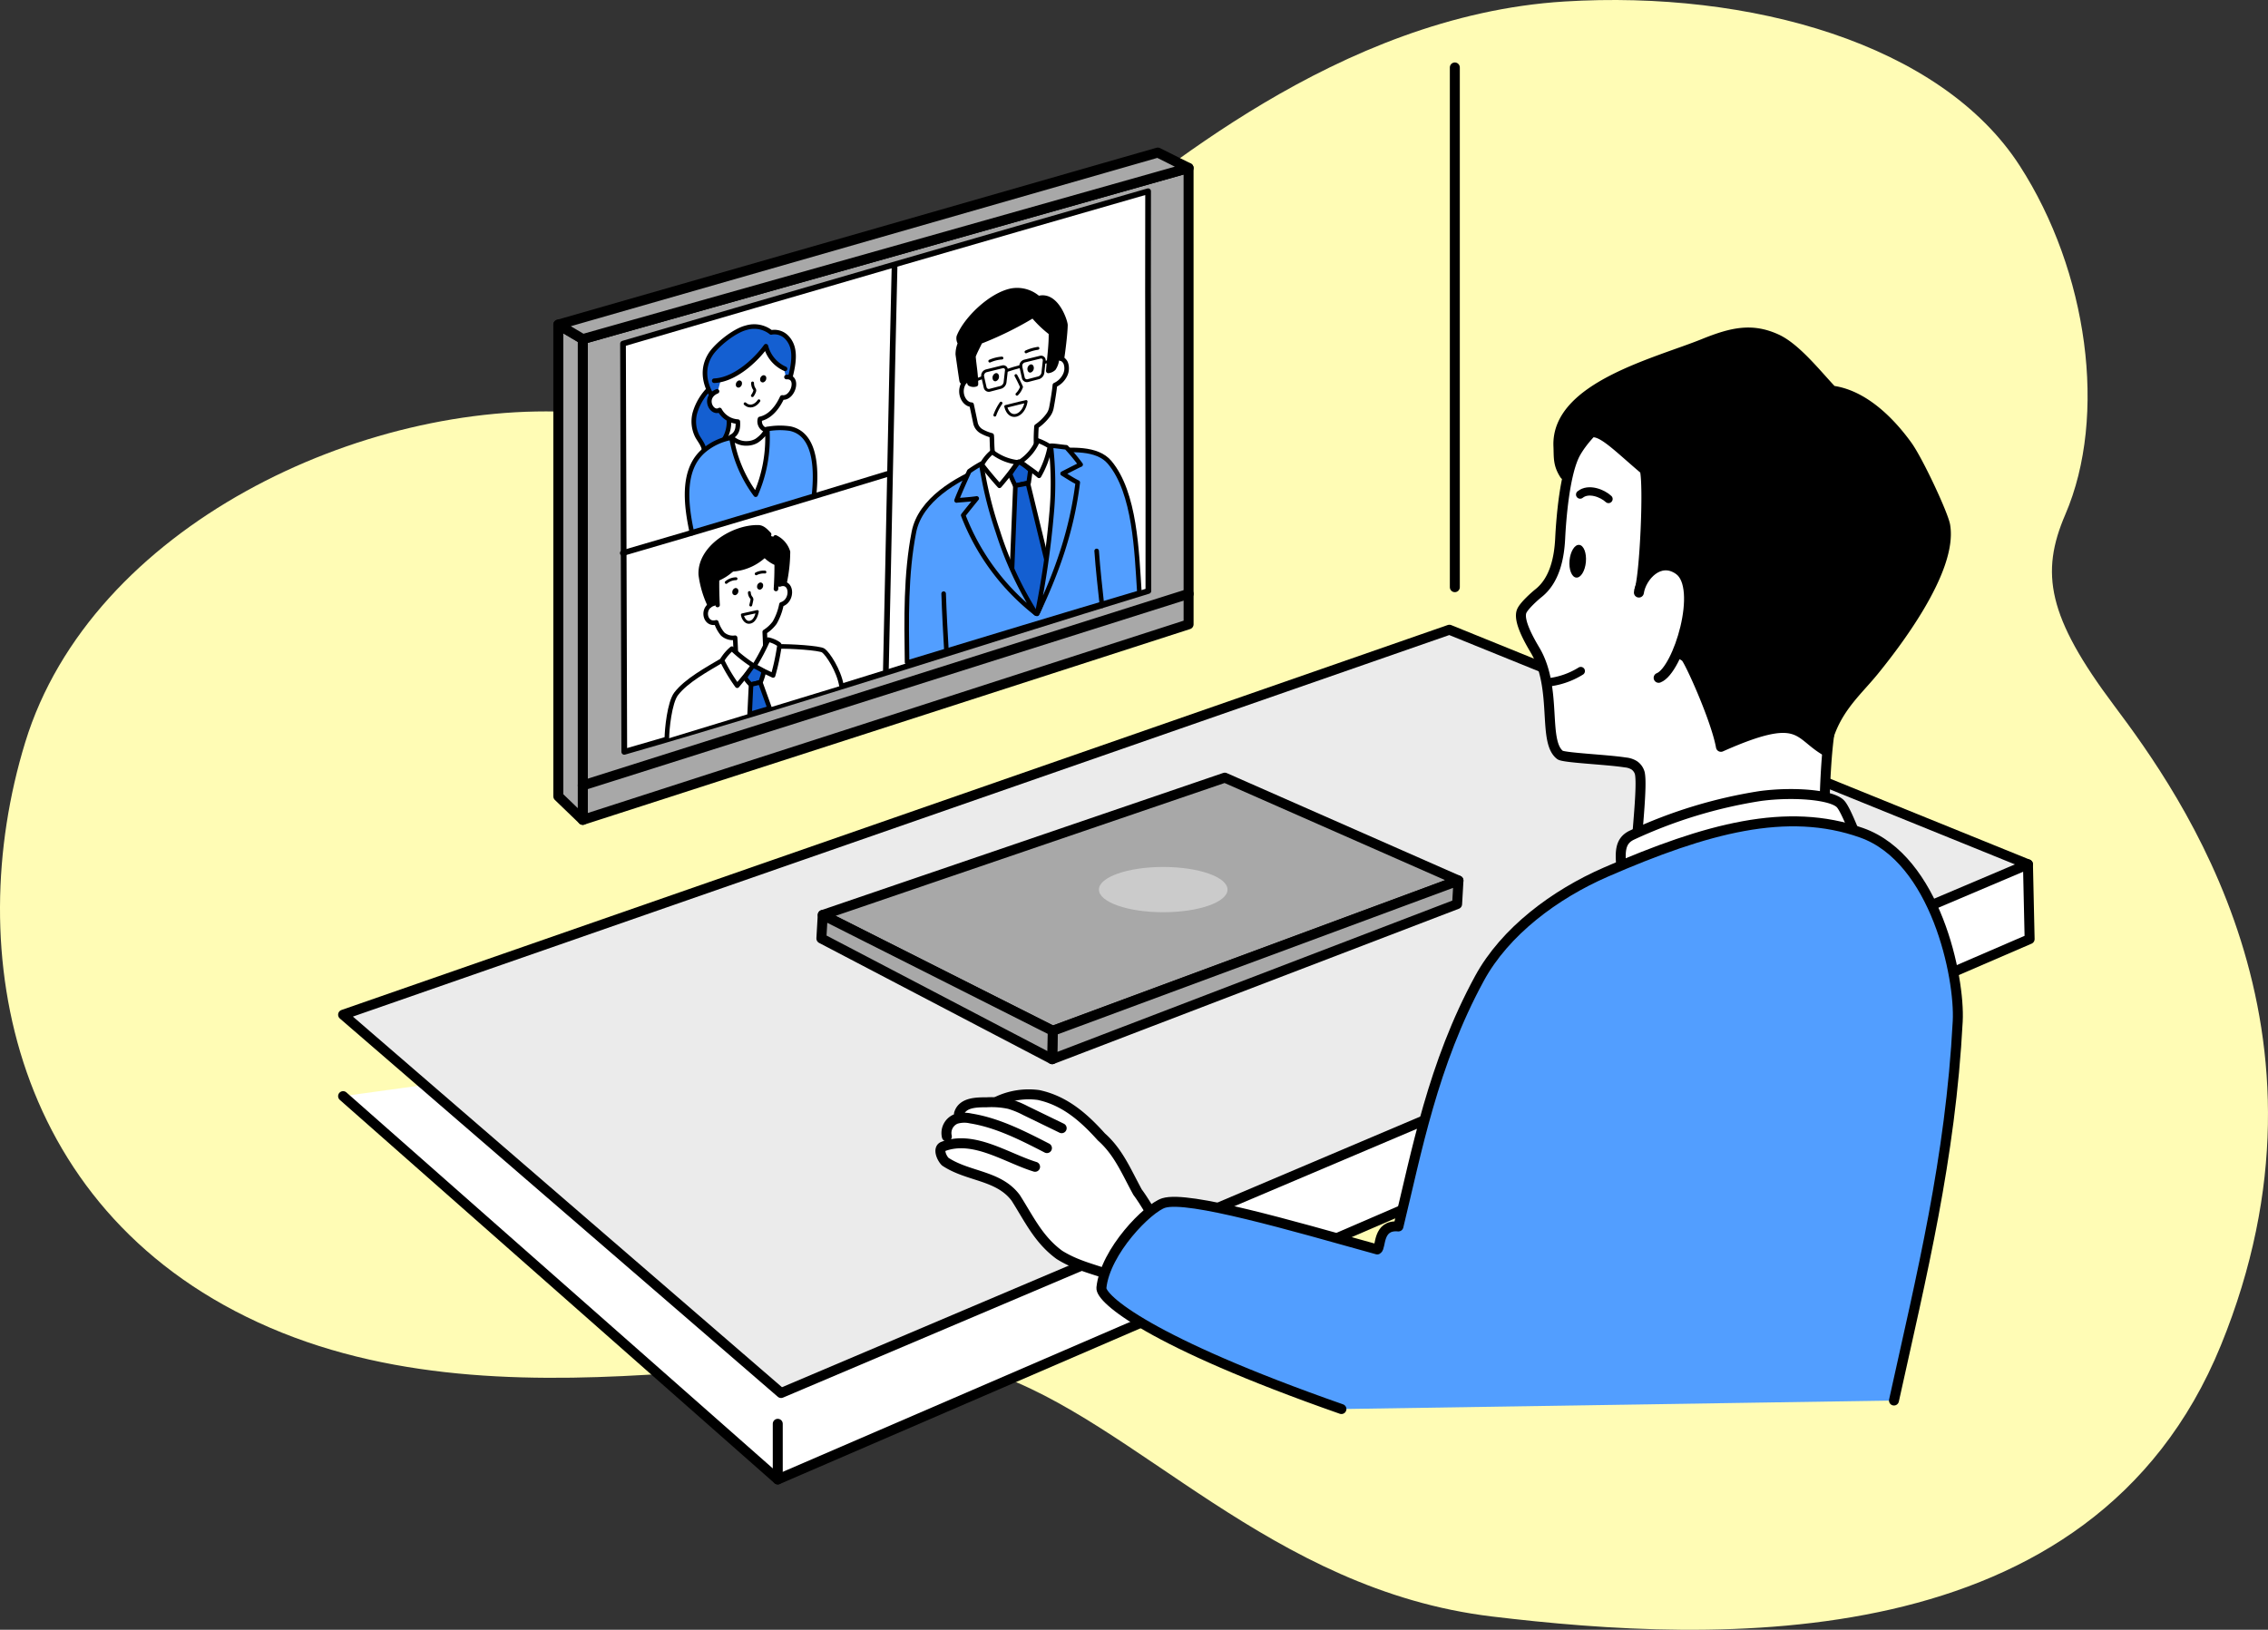 <svg xmlns="http://www.w3.org/2000/svg" width="512.793" height="368.546" viewBox="0 0 512.793 368.546">
  <rect x="0" y="0" width="512.793" height="368.546" fill="#333333" stroke="none"/>
  <g id="グループ_3322" data-name="グループ 3322" transform="translate(-741.103 -3792.454)">
    <g id="背景不定形" transform="translate(997.5 3976.727)">
      <path id="パス_4273" data-name="パス 4273" d="M243.9,53.058c-30.144,22.1-65.31,43.205-113.539,40.191S20.648,119,5.687,167.907c-14.551,47.565-2.929,107.2,55.348,132.324s129.615-1,162.772,10.047,63.3,49.233,113.539,55.263,135.643,10.047,164.781-61.291-9.043-124.591-24.115-144.687-16.744-29.993-11.052-43.205c9.62-22.336,5.094-55.027-10.309-78.891-17.824-27.614-61-39.7-102.9-37.129C302.257,3.494,260.522,40.869,243.9,53.058Z" transform="translate(-256.397 -184.273)" fill="#fffcb5"/>
    </g>
    <g id="個室02" transform="translate(1009.151 3967.354)">
      <g id="グループ_1200" data-name="グループ 1200" transform="translate(-190.849 -159.646)">
        <ellipse id="楕円形_449" data-name="楕円形 449" cx="3.714" cy="1.857" rx="3.714" ry="1.857" transform="translate(277.339 115.192) rotate(-84.876)"/>
        <g id="グループ_1194" data-name="グループ 1194" transform="translate(0 127.149)">
          <path id="パス_9257" data-name="パス 9257" d="M3,534.952l98.276,86.673L384.322,499.434l-.376-16.91" transform="translate(-2.625 -429.482)" fill="#fff" stroke="#000" stroke-linecap="round" stroke-linejoin="round" stroke-width="2.255"/>
          <path id="パス_9258" data-name="パス 9258" d="M2,575.046" transform="translate(-2 -487.237)" fill="#fff" stroke="#000" stroke-linecap="round" stroke-linejoin="round" stroke-width="6.001"/>
          <path id="パス_9259" data-name="パス 9259" d="M383.946,394.411,253.132,341.369,3,428.426l99.027,85.545Z" transform="translate(-2.625 -341.369)" fill="#ebebeb" stroke="#000" stroke-linecap="round" stroke-linejoin="round" stroke-width="2.255"/>
        </g>
        <path id="パス_9260" data-name="パス 9260" d="M737.648,297.63c.286-5.391,1.534-16.172.921-18.88a3.136,3.136,0,0,0-1.261-1.779,4.624,4.624,0,0,0-2.021-.651c-4.154-.656-13.91-1.039-14.754-1.689-4-3.075-.509-15.007-5.616-23.66-1.2-2.025-4.012-6.815-3.012-8.944.552-1.176,2.776-3.2,3.791-4.009,3.561-2.847,4.648-7.779,4.87-12.333s1.045-15.045,3.546-19.432c2.822-4.949,9.34-10.293,14.338-13.028,18.044-9.874,50.547-2.163,57.887,24.119,2.941,10.532-2.531,30.185-12.646,44.434-3.535,4.98-3.4,27.219-3.529,34.4C780.141,297.3,751.21,298.272,737.648,297.63Z" transform="translate(-445.011 -119.162)" fill="#fff" stroke="#000" stroke-linecap="round" stroke-linejoin="round" stroke-width="2.255"/>
        <path id="パス_9261" data-name="パス 9261" d="M794.512,257.023c1.739-8.864,6.942-12.937,11.075-18.02,4.447-5.47,17.835-22.6,16.108-32.847-.419-2.486-6.1-14.688-8.6-18.129-4.338-5.986-10.267-11.476-16.974-12.369-3.373-3.53-8.139-9.655-12.582-11.678-5.463-2.488-9.906-1.591-16.468,1.072-10.536,4.276-33.395,9.772-32.826,23.165.106,2.49-.133,4.061,1.4,6.431.522.806,1.492-7.84,5.66-9.434,2.5-.957,6.118,2.99,12.469,8.359.9,3.653-.034,23.744-1.2,27.139,1.472-1.305,2.851-4.738,4.323-6.044a65.266,65.266,0,0,1,2.9,16.064c.076,1.435.186,3.051,1.278,3.985.587.5,1.378.721,1.946,1.243.851.782,6.829,13.947,7.967,20.238C789.059,248.171,788.11,253.238,794.512,257.023Z" transform="translate(-459.084 -102.574)" stroke="#000" stroke-linecap="round" stroke-linejoin="round" stroke-width="2.255"/>
        <path id="パス_9262" data-name="パス 9262" d="M782.673,308.782c.532-3.6,4.652-8.266,9.07-5.1,5.514,3.952-.211,22.712-4.607,24.379" transform="translate(-489.319 -190.039)" fill="#fff" stroke="#000" stroke-linecap="round" stroke-linejoin="round" stroke-width="2.255"/>
        <path id="パス_9263" data-name="パス 9263" d="M821.433,442.479c.925.995,2.322,4.454,2.976,6.018.224.536-19.853-2.748-52.384,9.436-.544-4.5-.549-7.046,2.2-8.373a108.145,108.145,0,0,1,29.059-8.862C810.678,439.709,819.474,440.373,821.433,442.479Z" transform="translate(-482.494 -275.944)" fill="#fff" stroke="#000" stroke-linecap="round" stroke-linejoin="round" stroke-width="2.255"/>
        <path id="パス_9264" data-name="パス 9264" d="M409.1,666.878q5.165-6.137,10.742-11.913c-1.77-.873-3.487-1.75-5.13-2.624a115.24,115.24,0,0,1-10.138-15.707c-3.333-6.213-4.916-7.117-7.836-9.091-2.522-1.7-7.576-5.237-9.35-5.839-3.112-1.058-7.778-.369-11.028.93-2.4.185-7.508.594-7.961,1.041-2.444,2.407-4.455,10.128-4.185,11.517.3,1.564,14.474,5.982,15.69,8.977,4.082,10.051,13.934,16.993,22.272,17.923Q405.592,664.494,409.1,666.878Z" transform="translate(-228.091 -388.89)" fill="#fff"/>
        <path id="パス_9265" data-name="パス 9265" d="M439.267,654.32c-.865-.936-2.157-.936-3.018-1.367-3.444-2.152-5.166-6.457-7.749-9.9-2.583-4.735-4.3-9.04-8.179-12.484-3.875-4.305-8.18-8.18-14.207-9.471a16.578,16.578,0,0,0-9.222,1.4" transform="translate(-248.503 -388.734)" fill="none" stroke="#000" stroke-linecap="round" stroke-linejoin="round" stroke-width="2.255"/>
        <path id="パス_9266" data-name="パス 9266" d="M396.787,631.586l-8.236-4a19.761,19.761,0,0,0-3.622-1.473,19.1,19.1,0,0,0-5-.388c-2.185.023-5.563-.072-6.356,2.592" transform="translate(-233.945 -391.72)" fill="none" stroke="#000" stroke-linecap="round" stroke-linejoin="round" stroke-width="2.255"/>
        <path id="パス_9267" data-name="パス 9267" d="M388.711,641.911c-5.537-2.848-11.174-5.73-17.223-6.7a6.574,6.574,0,0,0-3.345.112,3.427,3.427,0,0,0-2.065,3.96" transform="translate(-229.199 -397.546)" fill="none" stroke="#000" stroke-linecap="round" stroke-linejoin="round" stroke-width="2.255"/>
        <path id="パス_9268" data-name="パス 9268" d="M383.8,655.725c-6.537-2.024-13.855-7.19-20.743-4.607-1.292.43-.431,2.583.43,3.444,5.166,3.444,12.054,3.014,15.929,8.179,3.014,4.736,5.166,9.471,9.9,12.915,3.444,2.152,6.888,3.014,10.763,4.305a34.3,34.3,0,0,1,6.881,4.364" transform="translate(-226.971 -407.132)" fill="none" stroke="#000" stroke-linecap="round" stroke-linejoin="round" stroke-width="2.255"/>
        <path id="パス_9269" data-name="パス 9269" d="M638.454,587.648c6.225-28.282,12.788-54.616,14.416-85.752.52-9.945-4.963-36.664-21.7-42.619-16.886-6.007-35.117-1.008-57.826,8.864-11.615,5.049-22.836,13.457-28.594,24.028-10.589,19.438-14.224,39.277-18.336,56.113-4.781-.445-3.9,4.746-4.782,5.2-19.48-5.424-42.739-12.214-48.287-10.5-3.5,1.077-13.235,10.882-14.088,19.167-.254,2.467,10.75,12.188,54.268,27.425" transform="translate(-287.429 -286.199)" fill="#529eff" stroke="#000" stroke-linecap="round" stroke-linejoin="round" stroke-width="2.255"/>
        <ellipse id="楕円形_450" data-name="楕円形 450" cx="3.714" cy="1.857" rx="3.714" ry="1.857" transform="translate(277.339 115.192) rotate(-84.876)"/>
        <path id="パス_9270" data-name="パス 9270" d="M728.083,368.8a17.766,17.766,0,0,0,7.373-2.564" transform="translate(-455.242 -229.743)" fill="none" stroke="#000" stroke-linecap="round" stroke-linejoin="round" stroke-width="1.879"/>
        <path id="パス_9271" data-name="パス 9271" d="M747.325,258.84c1.912-1.542,5.063-.272,6.412,1" transform="translate(-467.254 -162.26)" fill="none" stroke="#000" stroke-linecap="round" stroke-linejoin="round" stroke-width="1.879"/>
        <path id="パス_9272" data-name="パス 9272" d="M435.33,453.657,343.6,487.645,291.6,461.437,382.5,430.395Z" transform="translate(-182.774 -269.793)" fill="#a8a8a8" stroke="#000" stroke-linecap="round" stroke-linejoin="round" stroke-width="2.255"/>
        <path id="パス_9273" data-name="パス 9273" d="M521.5,492.3l-91.727,33.988-.137,6.416,91.557-35.08Z" transform="translate(-268.94 -308.435)" fill="#a8a8a8" stroke="#000" stroke-linecap="round" stroke-linejoin="round" stroke-width="2.255"/>
        <path id="パス_9274" data-name="パス 9274" d="M291.086,513l52.006,26.208-.137,6.415-52.177-27.3Z" transform="translate(-182.264 -321.36)" fill="#a8a8a8" stroke="#000" stroke-linecap="round" stroke-linejoin="round" stroke-width="2.255"/>
        <ellipse id="楕円形_451" data-name="楕円形 451" cx="14.537" cy="5.119" rx="14.537" ry="5.119" transform="translate(171.27 180.793)" fill="#cbcbcb"/>
        <path id="パス_9275" data-name="パス 9275" d="M284.181,166.675,147.2,210.9V102.179l136.977-38.7Z" transform="translate(-92.64 -40.755)" fill="#a8a8a8" stroke="#000" stroke-linecap="round" stroke-linejoin="round" stroke-width="2.255"/>
        <path id="パス_9276" data-name="パス 9276" d="M132.492,264.419l5.528,5.323V161.021l-5.528-3.276Z" transform="translate(-83.457 -99.597)" fill="#a8a8a8" stroke="#000" stroke-linecap="round" stroke-linejoin="round" stroke-width="2.255"/>
        <path id="パス_9277" data-name="パス 9277" d="M268.036,54.219,275,57.7,138.02,96.4l-5.528-3.276Z" transform="translate(-83.457 -34.972)" fill="#a8a8a8" stroke="#000" stroke-linecap="round" stroke-linejoin="round" stroke-width="2.255"/>
        <line id="線_491" data-name="線 491" x1="136.977" y2="43.338" transform="translate(54.563 119.027)" fill="#a8a8a8" stroke="#000" stroke-linecap="round" stroke-linejoin="round" stroke-width="2.255"/>
        <line id="線_492" data-name="線 492" y2="117.526" transform="translate(251.736)" fill="#fff" stroke="#000" stroke-linecap="round" stroke-linejoin="round" stroke-width="2.255"/>
        <line id="線_493" data-name="線 493" y1="12.579" transform="translate(98.652 306.713)" fill="#fff" stroke="#000" stroke-linecap="round" stroke-linejoin="round" stroke-width="2.255"/>
        <g id="グループ_1199" data-name="グループ 1199" transform="translate(63.619 27.993)">
          <g id="グループ_1198" data-name="グループ 1198" transform="translate(0 0)">
            <path id="パス_9278" data-name="パス 9278" d="M290.207,167.883c.066-30.129-.155-60.258-.062-90.388Q230.74,94.572,171.424,111.954q.144,46.156.284,92.313C211.424,192.856,250.7,179.976,290.207,167.883Z" transform="translate(-171.378 -77.495)" fill="#fff" stroke="#000" stroke-linecap="round" stroke-linejoin="round" stroke-width="1.291"/>
            <g id="グループ_1195" data-name="グループ 1195" transform="translate(64.185 22.351)">
              <path id="パス_9279" data-name="パス 9279" d="M382.164,181.97q-.193-1.975-.485-3.916a13.809,13.809,0,0,1-2.857-2.019,26.215,26.215,0,0,1-1.457-4.763c-3.633-.062-2.949-5.363-.963-5.955a47.6,47.6,0,0,1,.645-7.11c2.809-3.047,9.492-5.547,14.305-8.108a44.312,44.312,0,0,1,4.762,4.446c.1.212-.141,3.613.16,5.858a2.226,2.226,0,0,1,2.2,1.3,3.5,3.5,0,0,1-.266,2.881,4.714,4.714,0,0,1-2.2,2.056c-.192,2.179-.953,6.022-.953,6.022a12.793,12.793,0,0,1-3.2,3.324,39.149,39.149,0,0,0-.106,4,13.421,13.421,0,0,1-3.524,3.975,1.162,1.162,0,0,1-.359.228.838.838,0,0,1-.438-.009A15.3,15.3,0,0,1,382.164,181.97Z" transform="translate(-362.5 -145.167)" fill="#fff"/>
              <path id="パス_9280" data-name="パス 9280" d="M359.706,237.17c.8.612,8.355,3.183,8.355,3.183s4.455-4.9,6.895-7.053c4.324-.174,10.178-.724,13.037,2.672,5.765,6.849,6.131,20.168,6.732,29.476-17.487,5.173-34.935,10.478-52.387,15.77l-.144-.04c-.145-9.816-.316-19.862,1.546-29.434C345.164,244.419,353.346,239.757,359.706,237.17Z" transform="translate(-342.111 -197.015)" fill="#529eff" stroke="#000" stroke-linecap="round" stroke-linejoin="round" stroke-width="1.033"/>
              <path id="パス_9281" data-name="パス 9281" d="M396.54,265.88a83.291,83.291,0,0,1-4.833-9.743,85.305,85.305,0,0,1-3.2-10.268c-.679-2.593-1.033-5.457-1.618-8.156,6.117.209,10.676-1.848,16.1-4.2,1.09,12.518-1.179,24.478-3.507,36.733A43.485,43.485,0,0,1,396.54,265.88Z" transform="translate(-370.063 -197.236)" fill="#fff"/>
              <path id="パス_9282" data-name="パス 9282" d="M419.916,197.214a36,36,0,0,1,.1-3.923,11.072,11.072,0,0,0,2.548-2.428,4.149,4.149,0,0,0,.828-1.8c.237-1.271.646-3.6.78-5.116a4.714,4.714,0,0,0,2.2-2.056,3.5,3.5,0,0,0,.266-2.881,1.887,1.887,0,0,0-2.119-1.154" transform="translate(-390.667 -162.468)" fill="none" stroke="#000" stroke-linecap="round" stroke-linejoin="round" stroke-width="1.033"/>
              <path id="パス_9283" data-name="パス 9283" d="M382.112,206.508c-.174-1.16-.126-3.363-.223-3.8a9.621,9.621,0,0,1-2.239-.894,2.862,2.862,0,0,1-1.436-1.986c-.291-1.393-.732-3.494-.862-4.061-1.534-.055-2.76-2.163-2.11-4.144a2.971,2.971,0,0,1,2-1.975" transform="translate(-362.681 -169.854)" fill="none" stroke="#000" stroke-linecap="round" stroke-linejoin="round" stroke-width="1.033"/>
              <path id="パス_9284" data-name="パス 9284" d="M389.73,234.376a11.572,11.572,0,0,0,5.784,2.362,65.658,65.658,0,0,1-4.141,5.291q-2.014-2.242-3.874-4.636a.263.263,0,0,1-.075-.186.389.389,0,0,1,.077-.168A9.641,9.641,0,0,1,389.73,234.376Z" transform="translate(-370.396 -197.775)" fill="#fff" stroke="#000" stroke-linecap="round" stroke-linejoin="round" stroke-width="1.033"/>
              <path id="パス_9285" data-name="パス 9285" d="M410.51,232.279a10.587,10.587,0,0,0,3.942-4.782,13.641,13.641,0,0,1,2.732,1.36,21.154,21.154,0,0,1-2.451,6.624C413.117,234.088,411.97,233.506,410.51,232.279Z" transform="translate(-384.808 -193.481)" fill="#fff" stroke="#000" stroke-linecap="round" stroke-linejoin="round" stroke-width="1.033"/>
              <path id="パス_9286" data-name="パス 9286" d="M408.983,242.188q-.2,1.415-.408,2.83-1.5.285-3.014.685-.557-1.154-1.068-2.339a.582.582,0,0,1-.067-.3.792.792,0,0,1,.139-.313,30.116,30.116,0,0,1,1.774-2.5A12.42,12.42,0,0,1,408.983,242.188Z" transform="translate(-381.007 -201.44)" fill="#145fd1" stroke="#000" stroke-linecap="round" stroke-linejoin="round" stroke-width="1.033"/>
              <path id="パス_9287" data-name="パス 9287" d="M406.147,253.763l2.83-.526q2.53,10.442,5.071,20.882s-2.488,8.448-3.089,8.618c-.628.178-5.634-8.53-5.634-8.53Q405.746,263.985,406.147,253.763Z" transform="translate(-381.571 -209.549)" fill="#145fd1" stroke="#000" stroke-linecap="round" stroke-linejoin="round" stroke-width="1.033"/>
              <path id="パス_9288" data-name="パス 9288" d="M372.118,249.787c.013-.045,2.866-.2,4.555-.46-1.048,1.3-2.063,2.536-3.049,3.8a51.683,51.683,0,0,0,16.4,22.178,79.929,79.929,0,0,1-8.6-18.581,88.776,88.776,0,0,1-3.719-15.244,26.108,26.108,0,0,0-2.717,1.7C374.364,244.484,372.564,248.513,372.118,249.787Z" transform="translate(-360.842 -202.209)" fill="#529eff" stroke="#000" stroke-linecap="round" stroke-linejoin="round" stroke-width="1.033"/>
              <path id="パス_9289" data-name="パス 9289" d="M430.422,234.92c-.022-.034-2.5,1.228-4.073,2.036,1.251.753,2.252,1.443,3.424,2.016-1.327,10.7-4.573,19.985-9.192,29.7a197.012,197.012,0,0,0,3.258-22.5,73.846,73.846,0,0,0-.158-15.5c.719-.053,2.7.295,3.5.338A47.011,47.011,0,0,1,430.422,234.92Z" transform="translate(-391.094 -195.461)" fill="#529eff" stroke="#000" stroke-linecap="round" stroke-linejoin="round" stroke-width="1.033"/>
              <path id="パス_9290" data-name="パス 9290" d="M364.342,319.652c.143,4.427.4,8.85.65,13.271" transform="translate(-355.988 -251.007)" fill="none" stroke="#000" stroke-linecap="round" stroke-linejoin="round" stroke-width="1.033"/>
              <path id="パス_9291" data-name="パス 9291" d="M456.411,293.949c.293,4.148.762,8.284,1.207,12.418" transform="translate(-413.46 -234.963)" fill="none" stroke="#000" stroke-linecap="round" stroke-linejoin="round" stroke-width="1.033"/>
              <path id="パス_9292" data-name="パス 9292" d="M373.373,149a6.2,6.2,0,0,0-.522,2.495c.024.265.811,5.735.871,5.987.2.812,1.48-.452,1.568-.372.112.1.145.927.257,1.027a1.684,1.684,0,0,0,1.4.139c0-2.251-.393-4.124-.568-6.322.381-1.075,1.11-2.374,1.535-3.319a77.486,77.486,0,0,0,11.934-5.874,25.171,25.171,0,0,0,4.063,3.892c.051,2.9-.371,5.442-.6,8.6a2.256,2.256,0,0,0,1.221-.576,4.493,4.493,0,0,0,.741-2.4,6.889,6.889,0,0,1,1.118.225c.3-2,.759-5.676.794-7.6.015-.775-2.026-7.273-6.131-6.088a7.216,7.216,0,0,0-6.1-1.7c-4.72.963-10.336,6.455-11.876,10.4A2.031,2.031,0,0,0,373.373,149Z" transform="translate(-361.293 -136.975)" stroke="#000" stroke-linecap="round" stroke-linejoin="round" stroke-width="1.033"/>
              <path id="パス_9293" data-name="パス 9293" d="M407.832,188.415c.448.822.864,1.668,1.268,2.57a4.169,4.169,0,0,1-1.034,1.648" transform="translate(-383.136 -169.085)" fill="none" stroke="#000" stroke-linecap="round" stroke-linejoin="round" stroke-width="0.645"/>
              <path id="パス_9294" data-name="パス 9294" d="M401.676,205.145c2.192-.552,4.539-1.128,4.624-1.127C405.77,207.391,402.52,208.532,401.676,205.145Z" transform="translate(-379.293 -178.825)" fill="none" stroke="#000" stroke-linecap="round" stroke-linejoin="round" stroke-width="0.645"/>
              <path id="パス_9295" data-name="パス 9295" d="M392.849,186.586c.12-1.054.18-1.58.3-2.633a.719.719,0,0,0-.9-.842l-3.639.9a1.148,1.148,0,0,0-.827,1.29c.224.984.336,1.477.56,2.463a.845.845,0,0,0,1.089.634l2.43-.637A1.4,1.4,0,0,0,392.849,186.586Z" transform="translate(-370.607 -165.758)" fill="none" stroke="#000" stroke-linecap="round" stroke-linejoin="round" stroke-width="0.645"/>
              <path id="パス_9296" data-name="パス 9296" d="M405.528,182.888q-1.575.4-3.151.932" transform="translate(-379.731 -165.635)" fill="none" stroke="#000" stroke-linecap="round" stroke-linejoin="round" stroke-width="0.645"/>
              <path id="パス_9297" data-name="パス 9297" d="M383.578,189.546l-2.582.979.113-.054" transform="translate(-366.384 -169.791)" fill="none" stroke="#000" stroke-linecap="round" stroke-linejoin="round" stroke-width="0.645"/>
              <path id="パス_9298" data-name="パス 9298" d="M425.106,179.985a23.58,23.58,0,0,1,2.43-.246" transform="translate(-393.919 -163.669)" fill="none" stroke="#000" stroke-linecap="round" stroke-linejoin="round" stroke-width="0.645"/>
              <path id="パス_9299" data-name="パス 9299" d="M415.746,180.807c.116-1.056.174-1.584.29-2.639a.719.719,0,0,0-.886-.85l-3.577.878a1.143,1.143,0,0,0-.813,1.288c.221.989.332,1.484.553,2.474a.837.837,0,0,0,1.073.642l2.39-.624A1.385,1.385,0,0,0,415.746,180.807Z" transform="translate(-384.95 -162.143)" fill="none" stroke="#000" stroke-linecap="round" stroke-linejoin="round" stroke-width="0.645"/>
              <path id="パス_9300" data-name="パス 9300" d="M396.539,205.007a11.7,11.7,0,0,0-1.4,2.715" transform="translate(-375.211 -179.443)" fill="none" stroke="#000" stroke-linecap="round" stroke-linejoin="round" stroke-width="0.645"/>
              <path id="パス_9301" data-name="パス 9301" d="M394.858,177.879a8.151,8.151,0,0,0-2.748.687" transform="translate(-373.322 -162.508)" fill="none" stroke="#000" stroke-linecap="round" stroke-linejoin="round" stroke-width="0.645"/>
              <path id="パス_9302" data-name="パス 9302" d="M413.909,172.812a9.549,9.549,0,0,1,2.659-.791l-.132.024.168-.04" transform="translate(-386.929 -158.842)" fill="none" stroke="#000" stroke-linecap="round" stroke-linejoin="round" stroke-width="0.645"/>
              <path id="パス_9303" data-name="パス 9303" d="M416.194,182.438c-.017-.5-.354-.832-.752-.735a1.073,1.073,0,0,0-.691,1.085c.017.5.355.832.753.735A1.071,1.071,0,0,0,416.194,182.438Z" transform="translate(-387.454 -164.885)"/>
              <path id="パス_9304" data-name="パス 9304" d="M395.217,187.678c-.017-.5-.358-.827-.763-.729a1.079,1.079,0,0,0-.7,1.086c.017.5.359.827.764.729A1.077,1.077,0,0,0,395.217,187.678Z" transform="translate(-374.346 -168.16)"/>
            </g>
            <g id="グループ_1196" data-name="グループ 1196" transform="translate(14.528 30.495)">
              <path id="パス_9305" data-name="パス 9305" d="M217.643,196.039a12.827,12.827,0,0,0-3.376,5.594,7.415,7.415,0,0,0,.513,5.188c.38.721.894,1.35,1.238,2.095a3.2,3.2,0,0,1,.152,2.539,15.743,15.743,0,0,0,3.5-2.37A7.394,7.394,0,0,0,221.939,203C220.22,200.2,219.36,198.813,217.643,196.039Z" transform="translate(-212.499 -181.989)" fill="#145fd1" stroke="#000" stroke-linecap="round" stroke-linejoin="round" stroke-width="1.033"/>
              <path id="パス_9306" data-name="パス 9306" d="M211.083,243.65c-1.291-5.973-2.545-14.423,2.848-18.81a13.206,13.206,0,0,1,5.916-2.745c2.242-.4,4.484-1.1,6.734-1.63a15.771,15.771,0,0,1,6.652-.455c6.207,1.287,5.934,10.173,5.442,15.012" transform="translate(-209.964 -196.831)" fill="#529eff" stroke="#000" stroke-linecap="round" stroke-linejoin="round" stroke-width="1.033"/>
              <path id="パス_9307" data-name="パス 9307" d="M225.1,180.948c-3.309,1.389-1.164,5.288.59,4.22a5,5,0,0,0,4.115,2.624c.036.908.152,2.657-1.537,3.463a3.8,3.8,0,0,0,4.239,1.853c2.134-.472,2.74-1.939,3.92-3.343a2.042,2.042,0,0,1-1.608-2.577c3.4-.718,4.96-4.871,5.017-4.863,2.474.391,4-4.811,1.039-4.595-.028-.609-.056-1.217-.033-1.841a8.221,8.221,0,0,1-4.619-5.148,14.793,14.793,0,0,1-4.97,5.066,30.388,30.388,0,0,1-6.28,2.927C225.01,179.449,225.01,180.174,225.1,180.948Z" transform="translate(-218.329 -166.197)" fill="#fff"/>
              <path id="パス_9308" data-name="パス 9308" d="M222.09,174.041l1.456-.983c.234-.882.351-1.323.586-2.205,4.292-1.135,7.245-4,10.18-7.1.2,1.387,2.741,3.908,4.1,4.623a12.394,12.394,0,0,1,.415,1.765l.743.034c1.3-3.321,1.8-11.416-4.092-9.96a5.43,5.43,0,0,0-5.651-1.271C224.342,160.554,217.191,168.181,222.09,174.041Z" transform="translate(-216.513 -158.648)" fill="#145fd1"/>
              <path id="パス_9309" data-name="パス 9309" d="M242.311,175.866a7.686,7.686,0,0,1-4.325-5.117c-2.477,3.42-7.195,7.616-11.693,7.805" transform="translate(-220.157 -166.202)" fill="none" stroke="#000" stroke-linecap="round" stroke-linejoin="round" stroke-width="1.033"/>
              <path id="パス_9310" data-name="パス 9310" d="M249.309,192.868a2.392,2.392,0,0,0,.342,1.285.6.6,0,0,1,.1.669,3.3,3.3,0,0,1-.485.912" transform="translate(-234.499 -180.009)" fill="none" stroke="#000" stroke-linecap="round" stroke-linejoin="round" stroke-width="0.645"/>
              <path id="パス_9311" data-name="パス 9311" d="M248,203.584c-.811,1.206-2.149,1.618-3.128.676" transform="translate(-231.755 -186.698)" fill="none" stroke="#000" stroke-linecap="round" stroke-linejoin="round" stroke-width="0.645"/>
              <path id="パス_9312" data-name="パス 9312" d="M240.075,170.238c1.177-4.52.857-7.093-.888-8.89a3.843,3.843,0,0,0-3.49-1.071,6.159,6.159,0,0,0-5.586-1.074c-2.846.691-6.882,4.071-8.141,6.091-1.936,3.106-1.331,6.257.085,8.883" transform="translate(-216.693 -158.848)" fill="none" stroke="#000" stroke-linecap="round" stroke-linejoin="round" stroke-width="1.033"/>
              <path id="パス_9313" data-name="パス 9313" d="M225.1,192.528c-3.309,1.389-1.164,5.287.59,4.22a5,5,0,0,0,4.115,2.624c.036.908.152,2.657-1.537,3.463a3.8,3.8,0,0,0,4.239,1.853c2.134-.472,2.74-1.939,3.92-3.343a2.042,2.042,0,0,1-1.608-2.577c3.4-.718,4.96-4.871,5.017-4.863,2.474.391,4-4.811.968-4.607" transform="translate(-218.329 -177.777)" fill="none" stroke="#000" stroke-linecap="round" stroke-linejoin="round" stroke-width="1.033"/>
              <path id="パス_9314" data-name="パス 9314" d="M236.644,222.556a29.667,29.667,0,0,0,5.487,12.983,31.9,31.9,0,0,0,2.619-14.784,7.7,7.7,0,0,1-2.415,2.6,4.506,4.506,0,0,1-2.1.584A4.663,4.663,0,0,1,236.644,222.556Z" transform="translate(-226.618 -197.417)" fill="#fff" stroke="#000" stroke-linecap="round" stroke-linejoin="round" stroke-width="1.033"/>
              <path id="パス_9315" data-name="パス 9315" d="M255.316,188.857a.6.6,0,0,0-.711-.644.973.973,0,0,0-.676.961.6.6,0,0,0,.711.644A.973.973,0,0,0,255.316,188.857Z" transform="translate(-237.408 -177.094)"/>
              <path id="パス_9316" data-name="パス 9316" d="M240.7,191.988a.6.6,0,0,0-.709-.643.968.968,0,0,0-.673.958.6.6,0,0,0,.709.643A.969.969,0,0,0,240.7,191.988Z" transform="translate(-228.287 -179.049)"/>
            </g>
            <g id="グループ_1197" data-name="グループ 1197" transform="translate(9.961 75.941)">
              <path id="パス_9317" data-name="パス 9317" d="M237,292.351a44.029,44.029,0,0,0,.793-7.357c-.107-.511-1.939-3.1-3.7-3.317a4.7,4.7,0,0,0-3.286-2.066c-5.31-.38-10.918,4.2-12.618,8.586-.879,2.269,1.742,8.426,1.905,8.911a7.112,7.112,0,0,1,1.58-.316s.293-5.356.351-5.438a16.388,16.388,0,0,0,3.8-2.36,15.688,15.688,0,0,0,6.948-2.863l2.483,1.59c.011,1.936.017,2.9.027,4.836Z" transform="translate(-210.421 -279.589)"/>
              <path id="パス_9318" data-name="パス 9318" d="M197.81,372.321c-.012-2.017.6-8.24,2.1-10.188,2.325-3.019,6.923-5.5,10.594-7.677,4.147-1.05,8.289-2.182,12.482-3.028,2.655-.085,9.384.343,10.2.917,1.005.711,3.478,4.421,4.1,7.937" transform="translate(-197.81 -324.426)" fill="#fff" stroke="#000" stroke-linecap="round" stroke-linejoin="round" stroke-width="1.033"/>
              <path id="パス_9319" data-name="パス 9319" d="M237.358,302.858c4.062-1.132,3.729,3.554,1,4.418a13.422,13.422,0,0,1-1.537,4.138,8.4,8.4,0,0,1-2.242,2.077c.036,1.134.171,3.488.113,3.7-.134.5-2.169,4.3-2.684,4.357-.171.019-3.52-2.158-3.908-2.934-.086-.172-.11-2.341-.227-3.8a3.452,3.452,0,0,1-2.811-.836,7.549,7.549,0,0,1-1.437-2.644c-2.646.787-3.718-3.553.269-4.323,0,0-.186-5.464-.129-5.5a6.761,6.761,0,0,0,3.468-2.214c1.176.008,5.5-1.691,7.5-3.366a11.169,11.169,0,0,0,2.657,2.024C237.379,299.918,237.372,300.9,237.358,302.858Z" transform="translate(-212.452 -289.791)" fill="#fff"/>
              <path id="パス_9320" data-name="パス 9320" d="M237.889,313.878c2.832-1.02,3.134,3.646.407,4.509a13.421,13.421,0,0,1-1.537,4.138,8.4,8.4,0,0,1-2.242,2.077c.036,1.134.171,3.488.113,3.7-.134.5-2.169,4.3-2.684,4.357-.171.019-3.52-2.158-3.908-2.934-.086-.172-.11-2.341-.227-3.8a3.452,3.452,0,0,1-2.811-.836,7.549,7.549,0,0,1-1.437-2.644c-2.646.787-3.488-3.475-.549-4.246" transform="translate(-212.387 -300.903)" fill="none" stroke="#000" stroke-linecap="round" stroke-linejoin="round" stroke-width="1.033"/>
              <path id="パス_9321" data-name="パス 9321" d="M233.318,352.758a32.025,32.025,0,0,0,4.925,3.87q-1.865,2.259-3.725,4.506a38.579,38.579,0,0,1-3.283-5.422.59.59,0,0,1-.088-.355.8.8,0,0,1,.156-.315A10.612,10.612,0,0,1,233.318,352.758Z" transform="translate(-218.616 -325.263)" fill="#fff" stroke="#000" stroke-linecap="round" stroke-linejoin="round" stroke-width="1.033"/>
              <path id="パス_9322" data-name="パス 9322" d="M253.438,347.327a46.332,46.332,0,0,1-3.192,6.048l2.807,1.333,1.507.715a50.994,50.994,0,0,0,1.408-6.568.649.649,0,0,0-.016-.364.516.516,0,0,0-.214-.2A6.522,6.522,0,0,0,253.438,347.327Z" transform="translate(-230.542 -321.873)" fill="#fff" stroke="#000" stroke-linecap="round" stroke-linejoin="round" stroke-width="1.033"/>
              <path id="パス_9323" data-name="パス 9323" d="M249.093,364.3a12.929,12.929,0,0,1-.648,2.171.585.585,0,0,1-.134.227.571.571,0,0,1-.244.113,14.734,14.734,0,0,1-1.928.462,7.713,7.713,0,0,1-1.292-1.587.5.5,0,0,1,.1-.255,28.537,28.537,0,0,1,1.71-2.431A11.366,11.366,0,0,1,249.093,364.3Z" transform="translate(-227.172 -331.655)" fill="#145fd1" stroke="#000" stroke-linecap="round" stroke-linejoin="round" stroke-width="1.033"/>
              <path id="パス_9324" data-name="パス 9324" d="M252.127,378.88c-.841-2.336-1.262-3.506-2.107-5.849l-2.088.481c-.128,2.688-.192,4.029-.322,6.708C249.417,379.686,250.32,379.418,252.127,378.88Z" transform="translate(-228.897 -337.918)" fill="#145fd1" stroke="#000" stroke-linecap="round" stroke-linejoin="round" stroke-width="1.033"/>
              <path id="パス_9325" data-name="パス 9325" d="M259.571,304.422c.124-1.894.18-3.781.17-5.779a7.767,7.767,0,0,1-2.51-1.684" transform="translate(-234.902 -290.432)" fill="none" stroke="#000" stroke-linecap="round" stroke-linejoin="round" stroke-width="1.033"/>
              <path id="パス_9326" data-name="パス 9326" d="M245.268,294.436a11.728,11.728,0,0,1-8,3.975" transform="translate(-222.44 -288.857)" fill="none" stroke="#000" stroke-linecap="round" stroke-linejoin="round" stroke-width="1.033"/>
              <path id="パス_9327" data-name="パス 9327" d="M233.313,298.659a11.308,11.308,0,0,1-5.353,4.568q-.048,2.963.126,5.882" transform="translate(-216.624 -291.493)" fill="none" stroke="#000" stroke-linecap="round" stroke-linejoin="round" stroke-width="1.033"/>
              <path id="パス_9328" data-name="パス 9328" d="M263.159,285.8a5.373,5.373,0,0,1,2.822,3.27,34.945,34.945,0,0,1-.79,7.1" transform="translate(-238.603 -283.463)" fill="none" stroke="#000" stroke-linecap="round" stroke-linejoin="round" stroke-width="1.033"/>
              <path id="パス_9329" data-name="パス 9329" d="M233.651,281.325c-.682-.7-1.4-1.556-2.441-1.578-5.73-.122-13.31,4.674-13,10.726a22.9,22.9,0,0,0,2.041,6.91" transform="translate(-210.54 -279.686)" fill="none" stroke="#000" stroke-linecap="round" stroke-linejoin="round" stroke-width="1.033"/>
              <path id="パス_9330" data-name="パス 9330" d="M247.444,318.995a1.937,1.937,0,0,0,.375,1.093.644.644,0,0,1,.176.686q-.1.527-.238,1.052" transform="translate(-228.793 -304.187)" fill="none" stroke="#000" stroke-linecap="round" stroke-linejoin="round" stroke-width="0.645"/>
              <path id="パス_9331" data-name="パス 9331" d="M251.557,307.039a3.76,3.76,0,0,1,1.976-.395" transform="translate(-231.36 -296.47)" fill="none" stroke="#000" stroke-linecap="round" stroke-linejoin="round" stroke-width="0.645"/>
              <path id="パス_9332" data-name="パス 9332" d="M235.739,310.674a3.56,3.56,0,0,0-2.213.831" transform="translate(-220.105 -298.993)" fill="none" stroke="#000" stroke-linecap="round" stroke-linejoin="round" stroke-width="0.645"/>
              <path id="パス_9333" data-name="パス 9333" d="M243.2,331.148c1.1-.224,2.193-.5,3.4-.752-.07.318-.375,2.17-1.655,2.425C243.711,333.067,243.223,331.443,243.2,331.148Z" transform="translate(-226.144 -311.304)" fill="none" stroke="#000" stroke-linecap="round" stroke-linejoin="round" stroke-width="0.645"/>
              <path id="パス_9334" data-name="パス 9334" d="M253.448,313.6a.611.611,0,0,0-.7-.665.939.939,0,0,0-.668.944.611.611,0,0,0,.7.665A.94.94,0,0,0,253.448,313.6Z" transform="translate(-231.684 -300.398)"/>
              <path id="パス_9335" data-name="パス 9335" d="M238.548,316.931a.611.611,0,0,0-.7-.664.933.933,0,0,0-.665.94.612.612,0,0,0,.7.664A.934.934,0,0,0,238.548,316.931Z" transform="translate(-222.385 -302.477)"/>
            </g>
            <path id="パス_9336" data-name="パス 9336" d="M171.3,265.515c20-5.8,39.925-11.813,59.839-17.883" transform="translate(-171.302 -183.699)" fill="none" stroke="#000" stroke-linecap="round" stroke-linejoin="round" stroke-width="1.291"/>
            <path id="パス_9337" data-name="パス 9337" d="M331.55,122.456c-.739,30.45-1.267,60.9-1.964,91.355" transform="translate(-270.107 -105.561)" fill="none" stroke="#000" stroke-linecap="round" stroke-linejoin="round" stroke-width="1.291"/>
          </g>
        </g>
      </g>
    </g>
  </g>
</svg>
